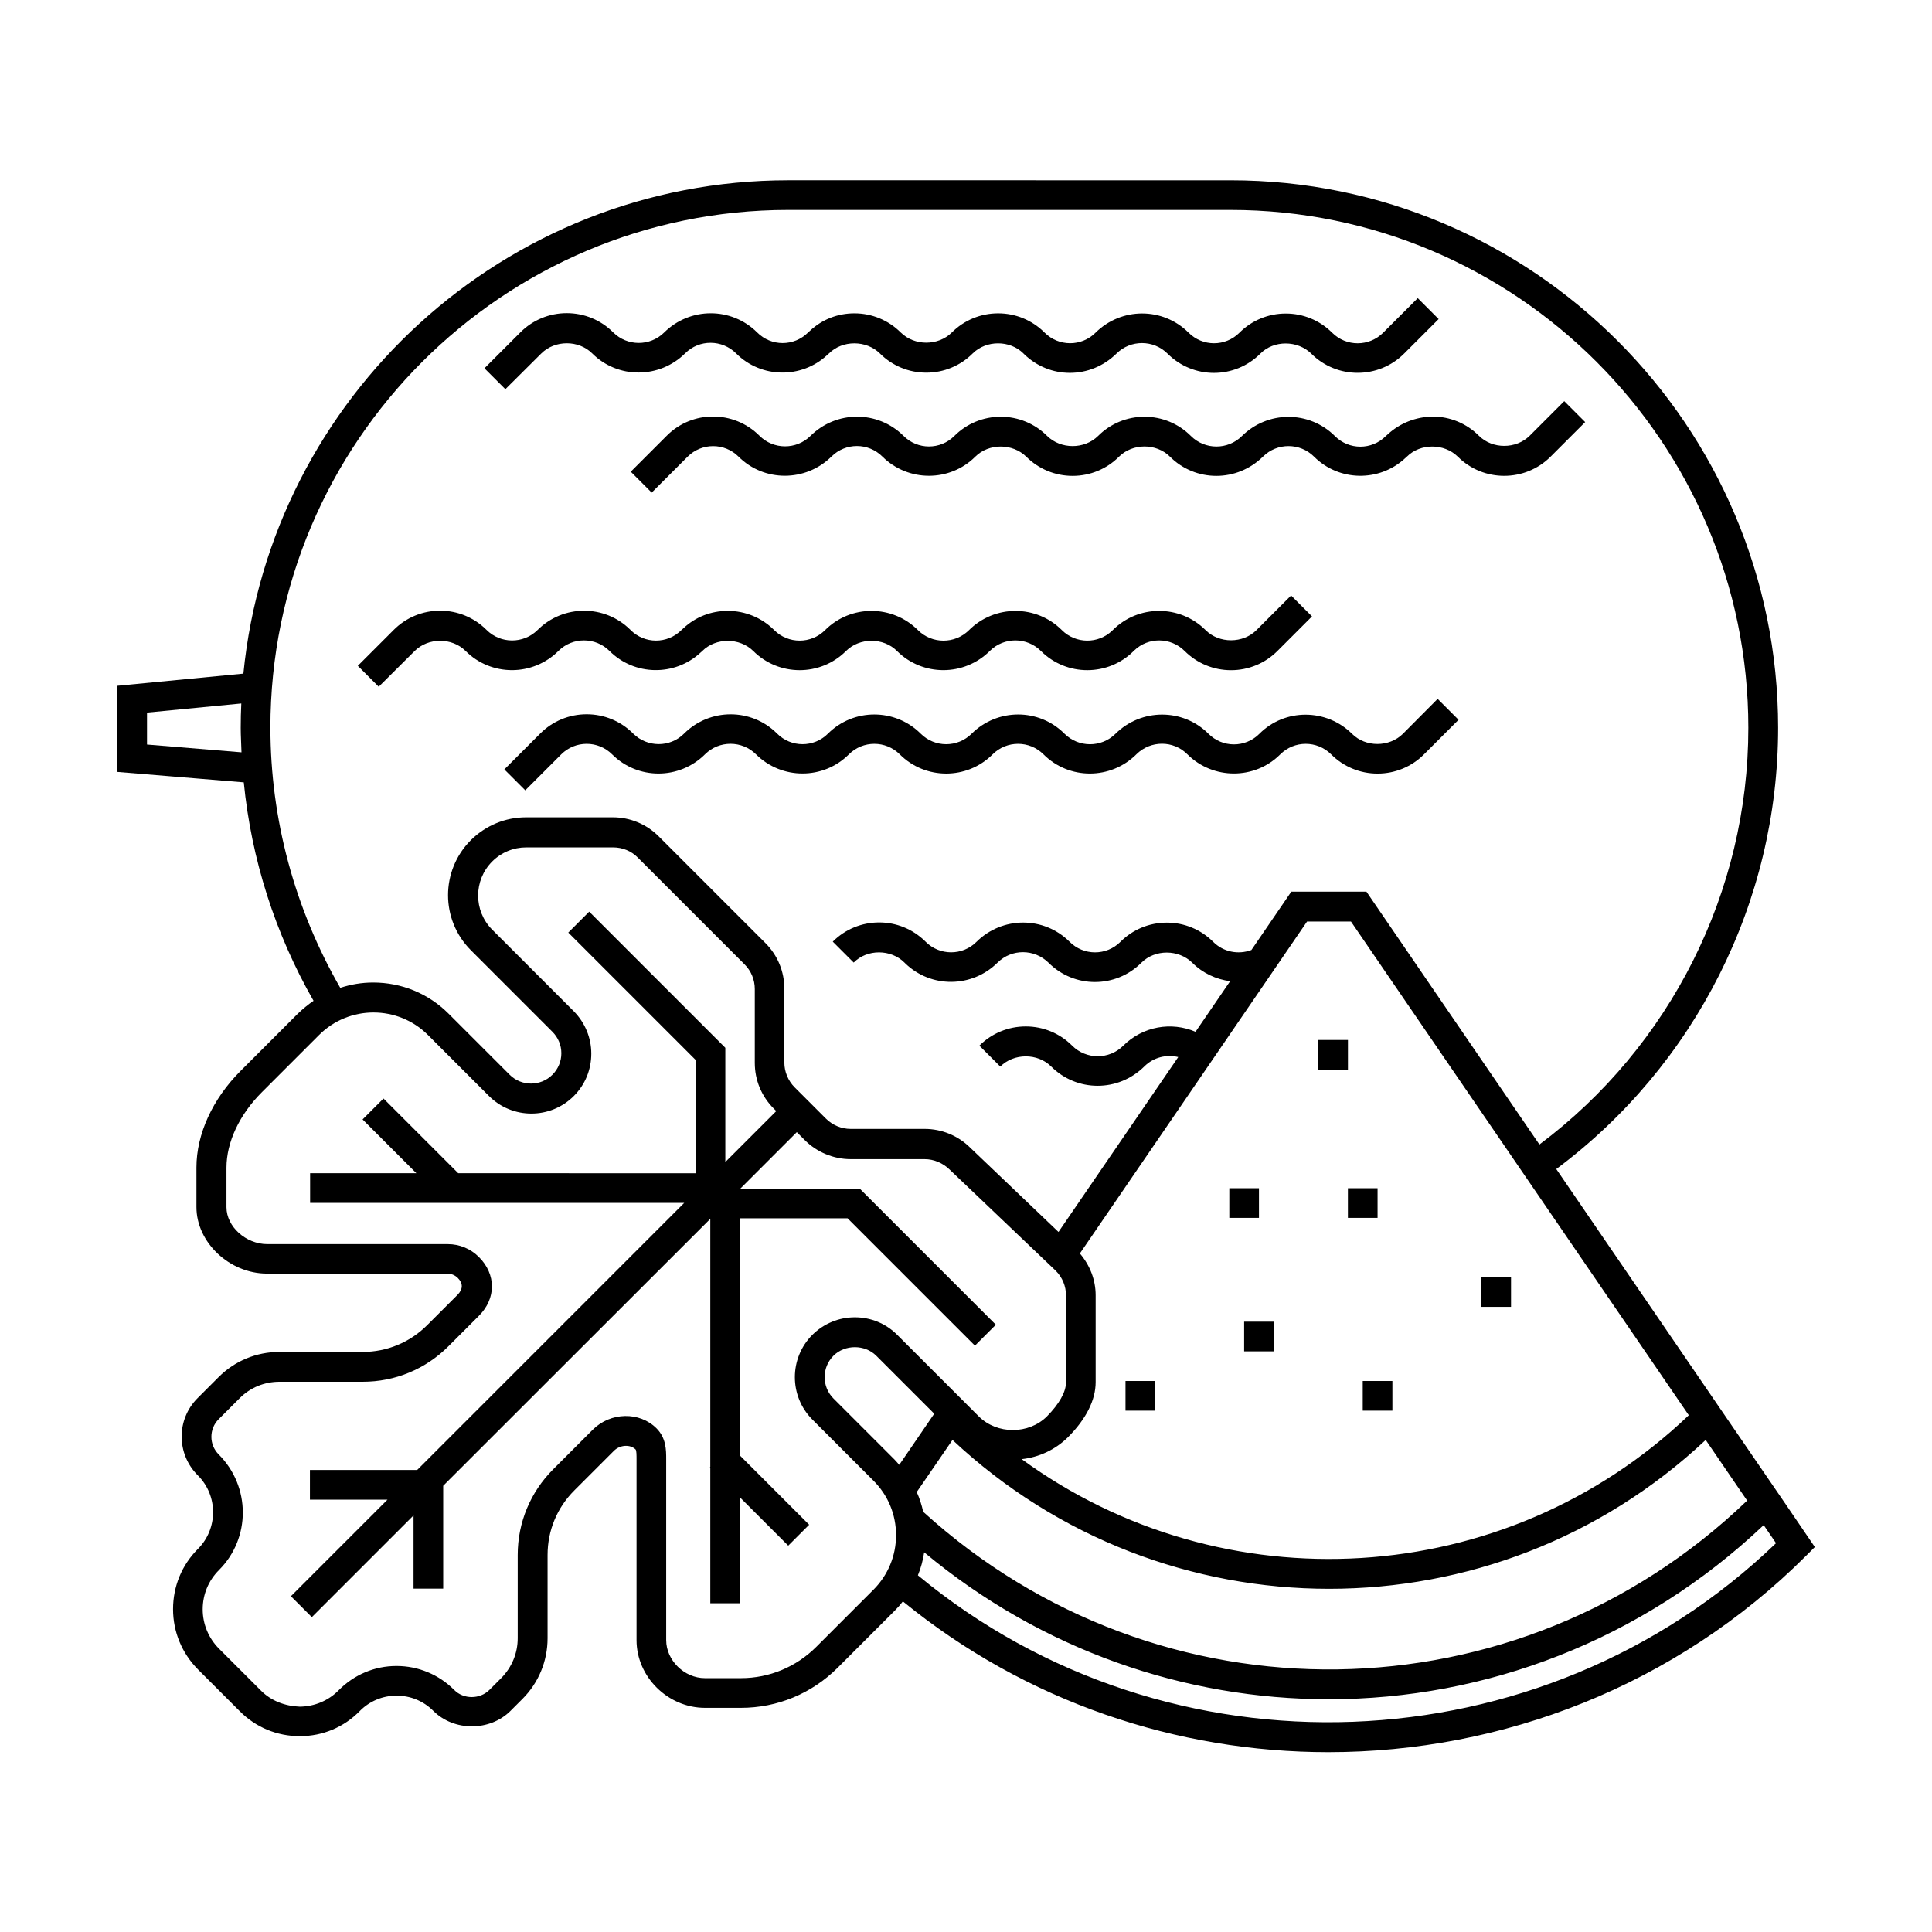 <?xml version="1.0" encoding="UTF-8"?>
<!-- Uploaded to: ICON Repo, www.iconrepo.com, Generator: ICON Repo Mixer Tools -->
<svg fill="#000000" width="800px" height="800px" version="1.1" viewBox="144 144 512 512" xmlns="http://www.w3.org/2000/svg">
 <g>
  <path d="m287.45 237.67c3.578-3.578 9.875-3.629 13.504 0 6.75 6.75 17.785 6.75 24.637-0.051 3.727-3.727 9.773-3.68 13.504 0.051 6.602 6.602 17.281 6.75 24.082 0.453l0.504-0.453c3.578-3.578 9.875-3.578 13.504 0 3.273 3.273 7.656 5.09 12.293 5.09 4.637 0 9.02-1.812 12.293-5.09 3.578-3.578 9.875-3.578 13.453 0l0.203 0.203c3.375 3.273 7.707 4.938 12.09 4.938 4.484 0 8.918-1.715 12.395-5.141 3.727-3.68 9.773-3.68 13.504 0.051 6.801 6.801 17.785 6.801 24.586 0 3.578-3.629 9.875-3.578 13.504 0 6.801 6.801 17.836 6.75 24.586 0l9.168-9.168-5.543-5.543-9.168 9.168c-3.727 3.727-9.773 3.727-13.504 0-3.273-3.273-7.656-5.09-12.293-5.09s-9.02 1.812-12.293 5.09c-3.727 3.727-9.773 3.727-13.504-0.051-6.801-6.75-17.785-6.75-24.637 0.051-3.727 3.727-9.773 3.68-13.453 0l-0.203-0.203c-3.273-3.176-7.559-4.938-12.141-4.938-4.637 0-9.02 1.812-12.293 5.09-3.629 3.578-9.875 3.578-13.504 0-3.273-3.273-7.656-5.09-12.293-5.09-4.434 0-8.566 1.613-11.789 4.637l-0.504 0.453c-3.727 3.727-9.773 3.727-13.504-0.051-6.801-6.75-17.785-6.75-24.637 0.051-3.727 3.68-9.773 3.68-13.504-0.051-3.273-3.273-7.656-5.09-12.293-5.09s-9.02 1.812-12.293 5.09l-9.523 9.523 5.543 5.543z"/>
  <path d="m511.74 259.13-0.504 0.453c-3.727 3.727-9.773 3.727-13.504-0.051-6.801-6.75-17.785-6.75-24.637 0.051-3.727 3.68-9.773 3.68-13.504-0.051-3.273-3.273-7.656-5.09-12.293-5.09s-9.02 1.812-12.293 5.09c-3.629 3.578-9.875 3.578-13.504 0-3.273-3.273-7.656-5.09-12.293-5.09-4.637 0-9.02 1.812-12.293 5.09-3.727 3.727-9.773 3.727-13.504-0.051-6.801-6.75-17.785-6.75-24.637 0.051-3.727 3.68-9.773 3.68-13.504-0.051-6.801-6.801-17.836-6.801-24.586 0l-9.523 9.523 5.543 5.543 9.523-9.523c3.727-3.727 9.773-3.727 13.504 0 6.75 6.75 17.785 6.75 24.637-0.051 3.727-3.68 9.723-3.727 13.504 0.051 6.801 6.75 17.836 6.75 24.586 0 3.578-3.578 9.875-3.578 13.504 0 3.273 3.273 7.656 5.09 12.293 5.09 4.637 0 9.02-1.812 12.293-5.09 3.578-3.578 9.875-3.629 13.504 0 3.375 3.375 7.809 5.09 12.293 5.09s8.918-1.715 12.395-5.141c3.727-3.68 9.773-3.68 13.504 0.051 6.602 6.602 17.281 6.75 24.082 0.453l0.504-0.453c3.578-3.578 9.875-3.578 13.504 0 6.801 6.801 17.836 6.75 24.586 0l9.168-9.168-5.543-5.543-9.168 9.168c-3.629 3.578-9.875 3.578-13.453 0-3.273-3.273-7.656-5.09-12.293-5.09-4.535 0.105-8.664 1.766-11.891 4.738z"/>
  <path d="m253.89 316.52c3.578-3.578 9.875-3.629 13.504 0 6.75 6.75 17.785 6.801 24.637-0.051 3.727-3.68 9.773-3.68 13.504 0.051 6.602 6.602 17.281 6.75 24.082 0.453l0.504-0.453c3.578-3.578 9.875-3.578 13.504 0 6.75 6.75 17.785 6.801 24.586 0 3.578-3.578 9.875-3.629 13.504 0 6.75 6.75 17.785 6.801 24.637-0.051 3.727-3.68 9.773-3.68 13.504 0.051 6.801 6.801 17.836 6.75 24.586 0l0.152-0.152c3.727-3.578 9.672-3.527 13.352 0.152 3.273 3.273 7.656 5.09 12.293 5.09 4.637 0 9.02-1.812 12.293-5.09l9.168-9.168-5.543-5.543-9.168 9.168c-3.578 3.578-9.875 3.629-13.504 0-6.75-6.75-17.785-6.801-24.586 0l-0.152 0.152c-3.727 3.578-9.672 3.527-13.352-0.152-6.75-6.75-17.785-6.801-24.637 0.051-3.727 3.68-9.773 3.68-13.504-0.051-6.75-6.75-17.785-6.801-24.586 0-3.727 3.727-9.773 3.727-13.504 0-3.273-3.273-7.656-5.09-12.293-5.09-4.434 0-8.566 1.613-11.789 4.637l-0.504 0.453c-3.727 3.727-9.773 3.727-13.504-0.051-6.75-6.75-17.785-6.801-24.637 0.051-3.727 3.68-9.773 3.68-13.504-0.051-3.273-3.273-7.656-5.09-12.293-5.09s-9.02 1.812-12.293 5.09l-9.523 9.523 5.543 5.543z"/>
  <path d="m515.77 338.48c-3.629 3.578-9.875 3.578-13.453 0-6.801-6.75-17.836-6.801-24.586 0-3.727 3.727-9.773 3.727-13.504-0.051-6.75-6.75-17.785-6.75-24.637 0.051-3.727 3.68-9.773 3.68-13.504-0.051-6.801-6.801-17.785-6.75-24.586 0-3.727 3.727-9.773 3.727-13.504 0-6.75-6.75-17.785-6.801-24.586 0-3.727 3.727-9.773 3.727-13.504-0.051-6.75-6.75-17.785-6.801-24.637 0.051-3.727 3.727-9.773 3.68-13.504-0.051-3.273-3.273-7.656-5.09-12.293-5.09-4.637 0-9.02 1.812-12.293 5.09l-9.523 9.523 5.543 5.543 9.523-9.523c3.727-3.727 9.773-3.727 13.504 0 6.75 6.75 17.785 6.801 24.637-0.051 3.727-3.68 9.773-3.68 13.504 0.051 6.801 6.75 17.836 6.75 24.586 0 3.727-3.727 9.773-3.727 13.504 0 6.75 6.75 17.785 6.801 24.586 0 3.727-3.727 9.773-3.727 13.504 0 6.75 6.75 17.785 6.801 24.637-0.051 3.727-3.68 9.773-3.727 13.504 0.051 6.801 6.75 17.836 6.75 24.586 0 3.727-3.727 9.773-3.727 13.504 0 3.273 3.273 7.656 5.09 12.293 5.09s9.02-1.812 12.293-5.09l9.168-9.168-5.543-5.543z"/>
  <path d="m473.71 494.26h7.859v7.859h-7.859z"/>
  <path d="m469.78 458.89h7.859v7.859h-7.859z"/>
  <path d="m442.27 509.98h7.859v7.859h-7.859z"/>
  <path d="m501.21 458.89h7.859v7.859h-7.859z"/>
  <path d="m493.36 419.6h7.859v7.859h-7.859z"/>
  <path d="m505.14 509.98h7.859v7.859h-7.859z"/>
  <path d="m536.58 482.47h7.859v7.859h-7.859z"/>
  <path d="m617.19 542.58-15.469-22.57-45.293-66.199c36.879-27.508 58.793-70.887 58.793-116.93 0-80.004-65.094-145.1-145.1-145.1l-117.23-0.004c-75.168 0-137.14 57.434-144.39 130.74l-33.402 3.223v22.824l33.504 2.769c2.016 20.402 8.312 40.102 18.488 57.887-1.461 1.008-2.871 2.168-4.18 3.426l-15.164 15.164c-7.406 7.406-11.688 16.727-11.688 25.594v10.48c0 9.371 8.766 17.633 18.691 17.633h47.812c1.008 0 1.965 0.402 2.719 1.109 1.461 1.461 1.461 2.973 0 4.484l-8.062 8.062c-4.586 4.586-10.68 7.106-17.129 7.106h-22.066c-6.047 0-11.789 2.367-16.07 6.648l-5.594 5.594c-5.644 5.644-5.644 14.812 0.102 20.504 5.34 5.34 5.34 14.105 0 19.445-4.281 4.281-6.602 9.926-6.602 15.973s2.367 11.688 6.602 15.973l11.133 11.133c4.231 4.231 9.824 6.551 15.82 6.551h0.102c5.996 0 11.637-2.367 15.82-6.648 2.57-2.621 6.047-4.082 9.723-4.082h0.051c3.68 0 7.106 1.41 9.723 4.031 5.492 5.492 15.012 5.441 20.453 0l3.176-3.176c4.281-4.281 6.648-10.027 6.648-16.07v-22.066c0-6.5 2.519-12.543 7.106-17.129l10.48-10.48c1.613-1.613 4.332-1.762 5.742-0.352 0.25 0.25 0.25 1.562 0.25 2.719v47.812c0 9.723 8.312 17.938 18.137 17.938h9.523c9.672 0 18.742-3.777 25.594-10.578l15.164-15.164c0.805-0.805 1.512-1.613 2.168-2.469 32.695 26.703 72.75 39.953 112.75 39.953 46.047 0 92.047-17.531 126.61-52.043l2.316-2.316zm-228.53 2.062c-0.402-1.812-0.957-3.578-1.715-5.238l9.473-13.805c28.012 26.25 63.883 39.449 99.805 39.449 35.922 0 71.793-13.148 99.805-39.449l10.984 16.07c-60.863 58.445-155.83 59.855-218.35 2.973zm-7.609-13.852-16.172-16.172c-3.125-3.125-3.125-8.211 0-11.336 3.023-3.023 8.312-3.023 11.336 0l15.367 15.367-9.27 13.551c-0.406-0.453-0.809-0.957-1.262-1.41zm33.707-0.102c4.586-0.504 8.867-2.469 12.242-5.793 4.836-4.836 7.356-9.875 7.356-14.609v-23.023c0-4.082-1.512-7.961-4.18-11.082l60.207-87.965h11.637l89.527 130.84c-48.824 46.547-123.64 50.426-176.79 11.633zm-231.8-189.38v-8.465l24.988-2.418c-0.102 2.117-0.152 4.281-0.152 6.449 0 2.168 0.152 4.332 0.203 6.5zm32.699-4.434c0-75.672 61.566-137.24 137.24-137.24h117.19c75.672 0 137.24 61.566 137.24 137.24 0 43.43-20.656 84.438-55.367 110.43l-45.848-67.008h-19.902l-10.578 15.469c-3.527 1.309-7.457 0.504-10.125-2.168-3.273-3.273-7.656-5.09-12.293-5.09s-9.02 1.812-12.293 5.09c-3.727 3.727-9.773 3.727-13.504-0.051-6.801-6.75-17.785-6.75-24.637 0.051-3.727 3.727-9.773 3.68-13.453 0l-0.203-0.203c-3.273-3.176-7.559-4.938-12.141-4.938-4.637 0-9.02 1.812-12.293 5.09l5.543 5.543c3.578-3.629 9.875-3.578 13.453 0l0.203 0.203c6.801 6.602 17.684 6.551 24.484-0.203 3.727-3.68 9.723-3.68 13.504 0.051 6.801 6.801 17.785 6.801 24.586 0 3.629-3.629 9.875-3.578 13.504 0 2.769 2.769 6.297 4.383 10.027 4.887l-9.168 13.402c-6.348-2.719-13.957-1.512-19.195 3.727-3.727 3.68-9.773 3.68-13.504-0.051-3.273-3.273-7.656-5.09-12.293-5.09s-9.02 1.812-12.293 5.09l5.543 5.543c3.578-3.578 9.875-3.629 13.504 0 3.375 3.375 7.809 5.09 12.293 5.09s8.918-1.715 12.395-5.141c2.418-2.418 5.844-3.223 8.969-2.469l-31.738 46.352-23.328-22.27c-3.223-3.223-7.559-5.039-12.141-5.039h-19.598c-2.469 0-4.836-1.008-6.551-2.719l-8.312-8.312c-1.715-1.715-2.719-4.133-2.719-6.551v-19.547c0-4.586-1.762-8.867-5.039-12.141l-28.266-28.266c-3.223-3.223-7.559-5.039-12.141-5.039h-23.023c-5.492 0-10.68 2.168-14.609 6.047-8.062 8.062-8.062 21.109 0 29.172l21.613 21.613c1.512 1.512 2.367 3.527 2.367 5.691 0 2.168-0.855 4.18-2.367 5.691-3.125 3.125-8.211 3.125-11.336 0l-16.172-16.172c-5.34-5.34-12.445-8.262-20-8.262-3.023 0-5.945 0.504-8.715 1.41-12.062-20.957-18.508-44.684-18.508-68.918zm144.69 243.54c-5.34 5.34-12.445 8.312-20 8.312h-9.523c-5.492 0-10.277-4.734-10.277-10.078v-48.012c0-2.316 0-5.543-2.57-8.113-4.484-4.484-12.191-4.332-16.879 0.352l-10.48 10.48c-6.047 6.047-9.422 14.105-9.422 22.723v22.066c0 3.981-1.562 7.707-4.332 10.531l-3.176 3.176c-2.519 2.519-6.852 2.519-9.32 0-4.082-4.082-9.523-6.348-15.266-6.348h-0.051c-5.793 0-11.234 2.316-15.316 6.449-2.719 2.769-6.398 4.281-10.277 4.332-3.93-0.152-7.559-1.512-10.277-4.231l-11.133-11.133c-2.769-2.769-4.332-6.5-4.332-10.43 0-3.93 1.512-7.609 4.332-10.43 8.414-8.414 8.414-22.117-0.102-30.633-2.57-2.57-2.57-6.75 0-9.32l5.594-5.594c2.82-2.82 6.551-4.332 10.531-4.332h22.066c8.566 0 16.625-3.324 22.723-9.422l8.062-8.062c4.586-4.586 4.586-10.984 0-15.566-2.215-2.215-5.141-3.426-8.262-3.426h-47.812c-5.691 0-10.832-4.637-10.832-9.773v-10.48c0-6.75 3.426-14.055 9.371-20l15.164-15.164c7.961-7.961 20.906-7.961 28.867 0l16.172 16.172c6.195 6.195 16.273 6.195 22.469 0 3.023-3.023 4.637-7.004 4.637-11.234 0-4.231-1.664-8.211-4.637-11.234l-21.613-21.613c-4.988-4.988-4.988-13.098 0-18.086 2.418-2.418 5.644-3.727 9.02-3.727h23.023c2.469 0 4.836 0.957 6.551 2.719l28.266 28.266c1.762 1.762 2.719 4.082 2.719 6.551v19.547c0 4.586 1.762 8.867 5.039 12.141l0.656 0.656-13.504 13.504v-30.277l-36.074-36.074-5.543 5.543 33.754 33.754v30.027l-62.922-0.008-19.801-19.801-5.543 5.543 14.258 14.258h-28.164v7.859h99.148l-70.781 70.785h-28.414v7.859h20.555l-25.594 25.594 5.543 5.543 26.953-26.953v19.398h7.859v-27.258l70.785-70.738v65.746l-0.102 0.102 0.102 0.102v35.922h7.859v-28.062l12.797 12.797 5.543-5.543-18.391-18.391 0.004-62.82h28.566l33.754 33.754 5.543-5.543-36.074-36.074h-31.641l14.965-14.965 2.117 2.117c3.176 3.176 7.609 5.039 12.141 5.039h19.598c2.469 0 4.836 1.008 6.648 2.769l28.113 26.801c1.762 1.762 2.719 4.082 2.719 6.551v23.023c0 2.57-1.812 5.742-5.039 9.02-4.836 4.836-13.25 4.836-18.086 0l-21.613-21.613c-3.023-3.023-7.004-4.637-11.234-4.637-4.231 0-8.211 1.664-11.234 4.637-6.195 6.195-6.195 16.273 0 22.469l16.172 16.172c3.879 3.879 5.996 8.969 5.996 14.461 0 5.441-2.117 10.578-5.996 14.461zm26.906-18.945c0.805-1.965 1.359-4.031 1.664-6.098 31.188 25.996 69.223 38.945 107.21 38.945 41.465 0 82.875-15.469 115.27-46.148l3.273 4.785c-62.176 59.805-160.97 63.582-227.42 8.516z"/>
 </g>
</svg>
